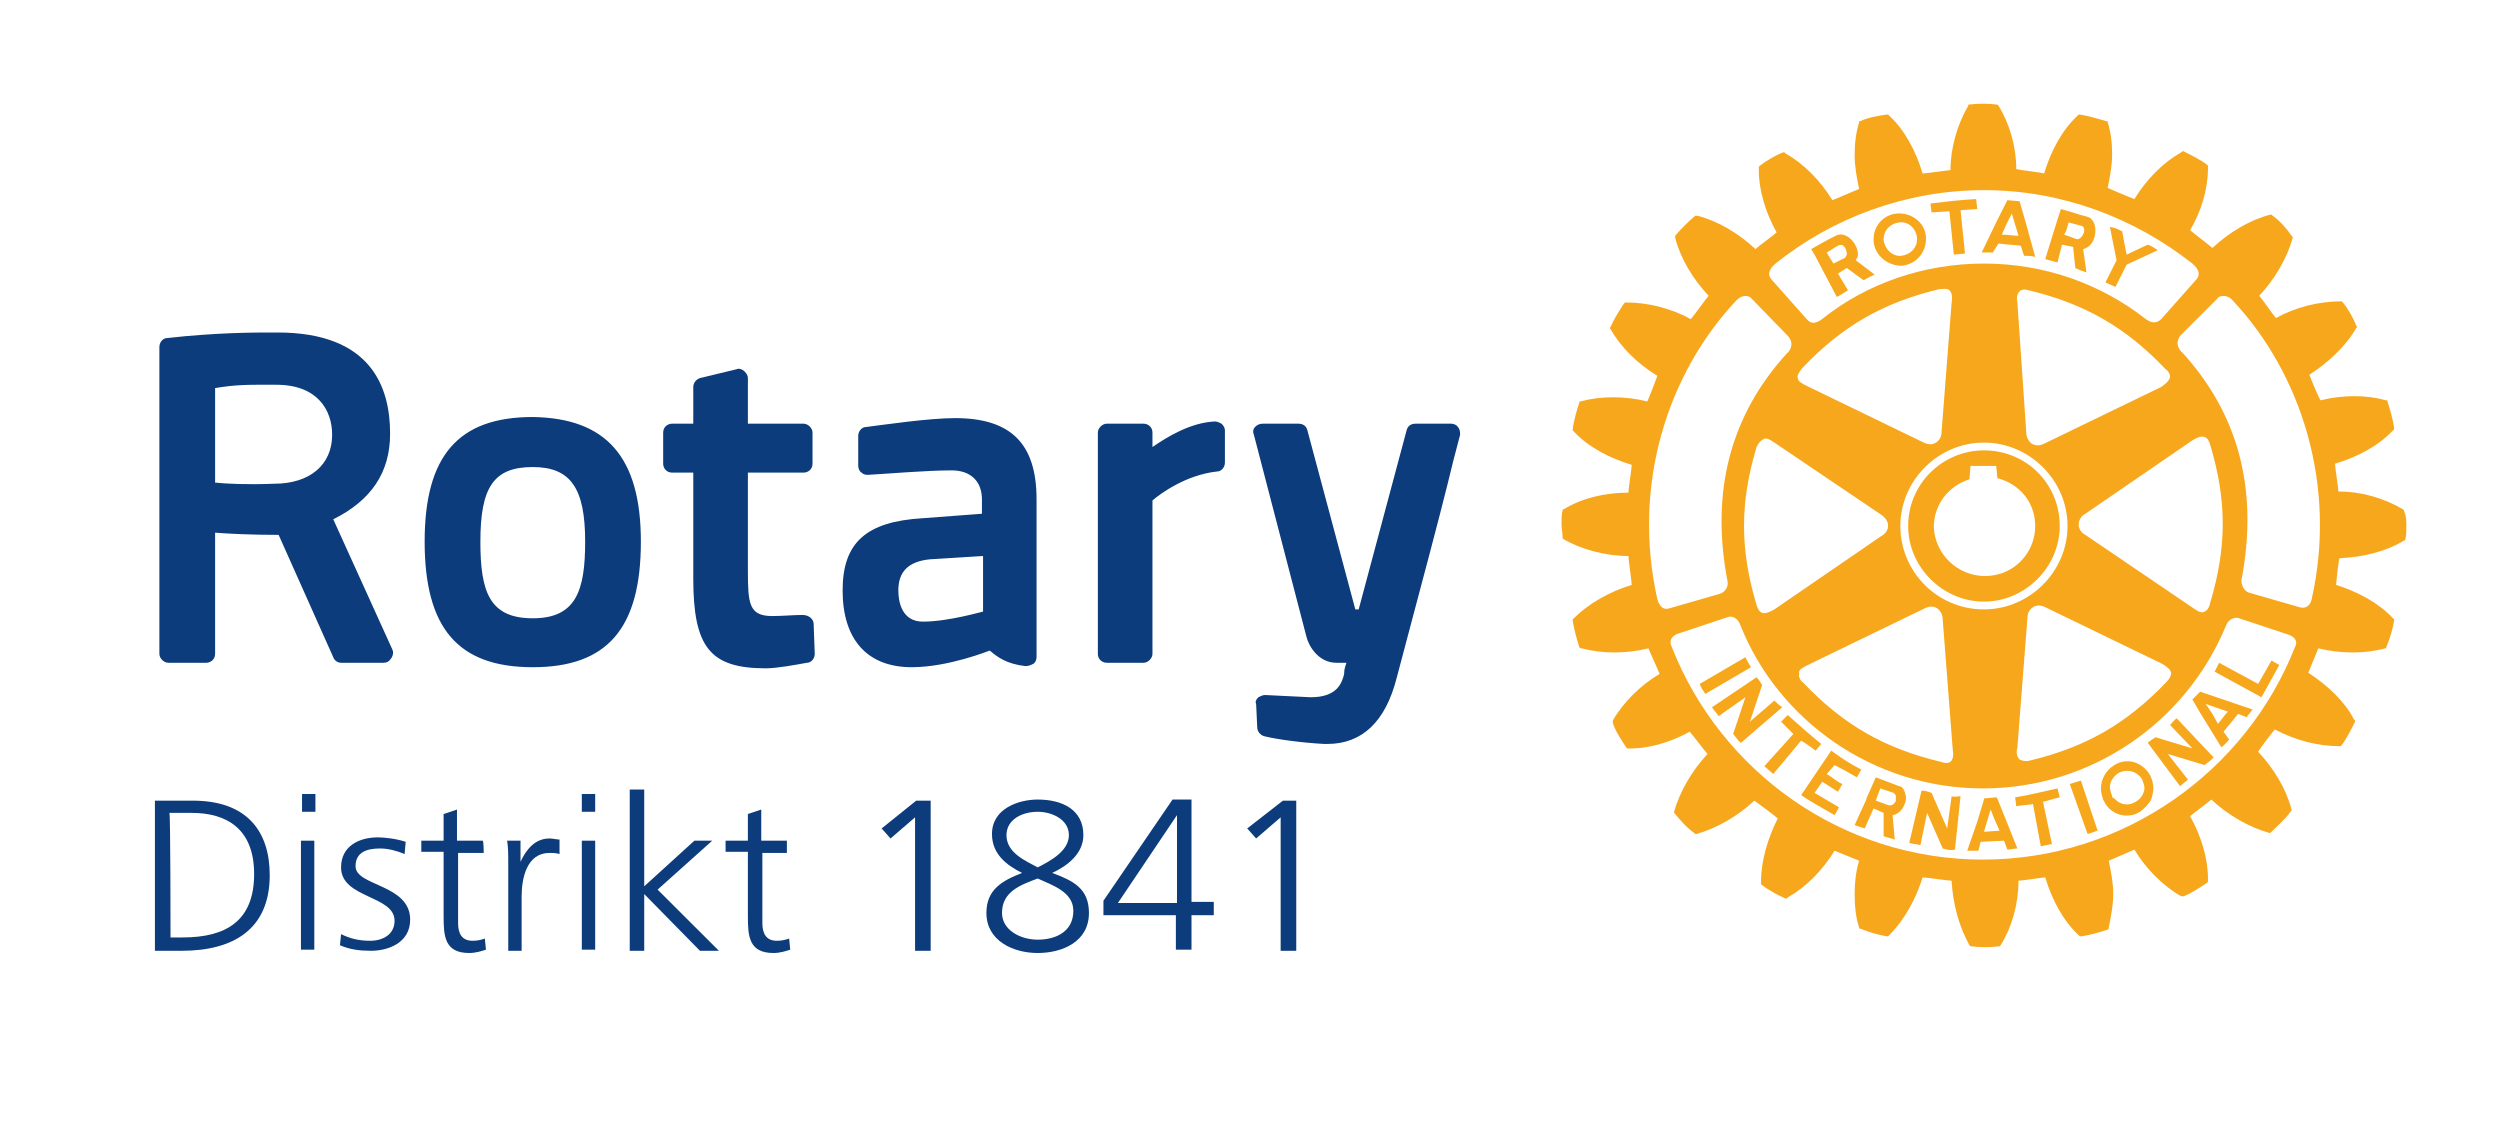 <?xml version="1.0" encoding="UTF-8"?>
<svg xmlns="http://www.w3.org/2000/svg" width="149" height="68" viewBox="0 0 149 68" fill="none">
  <g id="Rotary-1841_Logo 1" clip-path="url(#clip0_999_3127)">
    <g id="Group">
      <g id="Group_2">
        <g id="Clip path group">
          <mask id="mask0_999_3127" style="mask-type:luminance" maskUnits="userSpaceOnUse" x="0" y="0" width="149" height="78">
            <g id="SVGID_2_">
              <path id="Vector" d="M149 0H0V77.478H149V0Z" fill="white"></path>
            </g>
          </mask>
          <g mask="url(#mask0_999_3127)">
            <path id="Vector_2" d="M48.493 37.181L48.559 38.971C48.559 39.236 48.36 39.501 48.094 39.501C47.364 39.633 46.301 39.832 45.636 39.832C42.315 39.832 41.319 38.573 41.319 34.464V28.168H40.056C39.724 28.168 39.525 27.902 39.525 27.637V25.782C39.525 25.45 39.791 25.252 40.056 25.252H41.319V23.064C41.319 22.799 41.518 22.6 41.717 22.534L43.909 22.004C44.042 21.938 44.241 22.004 44.374 22.137C44.507 22.269 44.574 22.402 44.574 22.534V25.252H47.895C48.161 25.252 48.426 25.517 48.426 25.782V27.637C48.426 27.969 48.161 28.168 47.895 28.168H44.574V34C44.574 35.988 44.64 36.717 46.035 36.717C46.566 36.717 47.364 36.651 47.828 36.651C48.227 36.651 48.493 36.916 48.493 37.181ZM38.196 32.277C38.196 37.446 36.203 39.766 31.753 39.766C27.302 39.766 25.309 37.446 25.309 32.277C25.309 27.174 27.302 24.854 31.753 24.854C36.137 24.92 38.196 27.24 38.196 32.277ZM34.875 32.277C34.875 29.096 34.011 27.836 31.753 27.836C29.428 27.836 28.631 29.029 28.631 32.277C28.631 35.259 29.162 36.85 31.753 36.85C34.343 36.85 34.875 35.193 34.875 32.277ZM86.889 25.45C86.822 25.318 86.623 25.252 86.49 25.252H84.364C84.099 25.252 83.899 25.384 83.833 25.649L80.977 36.32H80.777L77.921 25.649C77.854 25.384 77.655 25.252 77.389 25.252H75.264C75.064 25.252 74.931 25.318 74.799 25.45C74.666 25.583 74.666 25.782 74.732 25.914L77.854 37.91C77.987 38.507 78.585 39.501 79.648 39.501H80.246C80.179 39.7 80.113 39.899 80.113 40.097V40.164C79.98 40.694 79.714 41.556 78.12 41.556L75.397 41.423C75.264 41.423 75.131 41.489 74.998 41.556C74.865 41.688 74.799 41.821 74.865 41.953L74.931 43.345C74.931 43.61 75.131 43.809 75.33 43.875C76.127 44.074 77.655 44.273 78.917 44.339C78.984 44.339 79.05 44.339 79.117 44.339C81.176 44.339 82.571 43.014 83.235 40.429C84.032 37.38 85.095 33.47 85.826 30.62C86.158 29.361 86.424 28.234 86.623 27.439L87.022 25.914C87.022 25.782 87.022 25.583 86.889 25.45ZM23.383 38.706C23.449 38.838 23.449 39.037 23.316 39.236C23.183 39.435 23.05 39.501 22.851 39.501H20.327C20.128 39.501 19.928 39.368 19.862 39.17L16.607 31.879C15.013 31.879 13.618 31.813 12.82 31.747V38.971C12.82 39.302 12.555 39.501 12.289 39.501H10.03C9.765 39.501 9.499 39.236 9.499 38.971V20.678C9.499 20.413 9.698 20.148 9.964 20.148C12.887 19.817 15.212 19.817 16.076 19.817C16.408 19.817 16.541 19.817 16.541 19.817C22.12 19.817 23.25 23.064 23.25 25.848C23.25 28.168 22.12 29.825 19.862 30.951L23.383 38.706ZM16.474 22.932H15.278C13.95 22.932 13.219 23.064 12.82 23.131V28.764C13.485 28.83 14.681 28.897 16.341 28.83C18.467 28.83 19.796 27.704 19.796 25.914C19.796 24.456 18.932 22.932 16.474 22.932ZM61.779 29.758V39.17C61.779 39.302 61.712 39.501 61.579 39.567C61.446 39.633 61.314 39.7 61.114 39.7C59.985 39.567 59.454 39.17 58.989 38.772C58.989 38.772 56.531 39.766 54.339 39.766C51.681 39.766 50.22 38.109 50.22 35.193C50.22 32.343 51.615 31.084 55.003 30.885L58.523 30.62V29.758C58.523 28.698 57.859 28.035 56.73 28.035C55.202 28.035 52.944 28.234 51.748 28.3C51.615 28.3 51.482 28.3 51.349 28.168C51.216 28.101 51.15 27.902 51.15 27.77V25.98C51.15 25.715 51.349 25.45 51.615 25.45C52.678 25.318 55.335 24.92 56.929 24.92C60.251 24.92 61.779 26.445 61.779 29.758ZM55.401 33.337C54.139 33.47 53.541 34.066 53.541 35.193C53.541 35.856 53.741 37.049 55.003 37.049C56.531 37.049 58.523 36.452 58.59 36.452V33.138L55.401 33.337ZM72.407 25.119C70.946 25.185 69.551 26.047 68.687 26.643V25.782C68.687 25.45 68.421 25.252 68.156 25.252H65.964C65.698 25.252 65.432 25.517 65.432 25.782V38.971C65.432 39.302 65.698 39.501 65.964 39.501H68.156C68.421 39.501 68.687 39.236 68.687 38.971V29.825C69.152 29.427 70.68 28.3 72.54 28.101C72.806 28.101 73.005 27.836 73.005 27.571V25.649C73.005 25.517 72.939 25.384 72.806 25.252C72.673 25.185 72.54 25.119 72.407 25.119Z" fill="#0C3C7C"></path>
          </g>
        </g>
      </g>
      <g id="Group_3">
        <g id="Clip path group_2">
          <mask id="mask1_999_3127" style="mask-type:luminance" maskUnits="userSpaceOnUse" x="0" y="0" width="149" height="78">
            <g id="SVGID_4_">
              <path id="Vector_3" d="M149 0H0V77.478H149V0Z" fill="white"></path>
            </g>
          </mask>
          <g mask="url(#mask1_999_3127)">
            <path id="Vector_4" d="M107.349 44.14L105.688 46.129L105.156 45.665L106.884 43.743C106.618 43.478 106.419 43.279 106.153 43.014L106.551 42.616C107.216 43.212 107.814 43.743 108.544 44.339L108.212 44.737C107.946 44.538 107.681 44.339 107.349 44.14ZM104.027 39.17L101.304 40.76C101.37 40.959 101.503 41.158 101.636 41.357L104.359 39.766C104.226 39.567 104.16 39.435 104.027 39.17ZM105.754 41.754L104.293 43.014L105.024 40.827C104.891 40.628 104.824 40.495 104.691 40.363L102.034 42.152C102.167 42.351 102.3 42.483 102.433 42.682L104.027 41.556L103.296 43.743C103.429 43.875 103.562 44.14 103.761 44.273L106.219 42.152C106.02 42.02 105.887 41.887 105.754 41.754ZM109.341 45.598C109.74 45.797 110.205 46.062 110.67 46.328L110.936 45.864C110.271 45.532 109.674 45.135 109.142 44.737L107.349 47.388C108.013 47.852 108.677 48.183 109.341 48.581L109.607 48.117L108.146 47.255L108.611 46.593L109.541 47.189L109.806 46.725C109.474 46.593 109.209 46.328 108.876 46.129L109.341 45.598ZM118.243 35.856C115.785 35.856 113.726 33.801 113.726 31.349C113.726 28.83 115.785 26.842 118.243 26.842C120.767 26.842 122.76 28.83 122.76 31.349C122.76 33.801 120.701 35.856 118.243 35.856ZM118.309 34.331C119.97 34.331 121.299 33.006 121.299 31.349C121.299 29.957 120.369 28.83 119.04 28.499C119.04 28.366 118.974 27.77 118.974 27.77H117.446C117.446 27.77 117.379 28.433 117.379 28.565C116.117 28.963 115.254 30.09 115.254 31.415C115.32 33.006 116.649 34.331 118.309 34.331ZM111.666 14.382V14.249C111.666 13.454 112.264 12.791 113.061 12.725C113.925 12.659 114.722 13.255 114.789 14.117V14.249C114.789 15.045 114.191 15.774 113.327 15.84C112.53 15.84 111.733 15.244 111.666 14.382ZM112.264 14.316C112.331 14.846 112.796 15.31 113.327 15.244C113.859 15.177 114.257 14.78 114.257 14.249V14.183C114.191 13.587 113.726 13.189 113.194 13.255C112.663 13.322 112.264 13.719 112.264 14.249V14.316ZM118.774 15.045C118.509 15.045 118.376 15.045 118.11 15.045L118.907 13.388L119.638 11.93L120.369 11.996L120.767 13.388L121.299 15.31C121.033 15.244 120.9 15.244 120.634 15.244L120.435 14.647C119.97 14.581 119.572 14.581 119.107 14.515L118.774 15.045ZM119.306 13.984C119.638 13.984 119.97 14.051 120.302 14.051L120.103 13.388L119.904 12.725L119.572 13.388L119.306 13.984ZM116.184 12.593L116.449 15.177L117.114 15.111L116.848 12.526L117.844 12.46L117.778 11.864C116.649 11.93 116.184 11.996 115.054 12.129L115.121 12.659L116.184 12.593ZM116.317 47.454L116.051 49.376L115.121 47.255C114.922 47.189 114.789 47.123 114.523 47.123L113.792 50.238C113.992 50.304 114.257 50.304 114.457 50.37L114.855 48.448L115.785 50.569C115.984 50.636 116.25 50.702 116.516 50.636L116.848 47.454C116.715 47.454 116.516 47.52 116.317 47.454ZM134.584 40.76L132.259 39.501L131.994 40.031L134.784 41.556L135.847 39.633L135.382 39.368L134.584 40.76ZM131.13 41.224L134.252 42.285C134.186 42.351 134.119 42.483 134.053 42.55C133.987 42.616 133.92 42.682 133.92 42.748L133.389 42.55L132.525 43.61L132.857 44.074C132.724 44.207 132.592 44.405 132.392 44.538L131.13 42.483L130.665 41.688L131.13 41.224ZM131.462 41.953L131.861 42.55L132.193 43.146L132.658 42.55L132.791 42.417L131.462 41.953ZM128.141 46.195C128.274 46.46 128.34 46.725 128.34 46.99C128.34 47.189 128.274 47.454 128.207 47.653C128.074 47.918 127.809 48.183 127.543 48.382C126.812 48.846 125.816 48.581 125.417 47.786C125.417 47.719 125.351 47.719 125.351 47.653C125.284 47.454 125.218 47.255 125.218 46.99C125.218 46.46 125.484 45.93 126.015 45.598C126.746 45.135 127.676 45.4 128.141 46.195ZM127.809 46.99C127.809 46.791 127.742 46.659 127.676 46.46C127.41 45.996 126.812 45.797 126.281 46.062C125.949 46.261 125.749 46.593 125.749 46.924C125.749 47.056 125.816 47.255 125.882 47.454C125.882 47.52 125.949 47.587 126.015 47.587C126.347 47.984 126.879 48.051 127.277 47.786C127.41 47.719 127.477 47.653 127.543 47.587C127.676 47.454 127.809 47.189 127.809 46.99ZM129.337 43.212L130.665 44.604L128.473 43.941C128.274 44.074 128.141 44.14 128.008 44.273L129.934 46.858C130.067 46.725 130.267 46.593 130.399 46.46L129.204 44.936L131.396 45.598C131.529 45.466 131.794 45.333 131.927 45.135L129.735 42.815C129.602 42.881 129.469 43.08 129.337 43.212ZM143.419 31.349C143.419 31.614 143.42 31.945 143.353 32.144V32.211H143.287C142.224 32.873 140.829 33.205 139.434 33.271C139.367 33.47 139.234 34.729 139.234 34.862C140.497 35.259 141.759 35.922 142.622 36.85L142.689 36.916V36.982C142.622 37.446 142.423 38.109 142.224 38.573V38.639H142.157C140.962 38.971 139.5 38.971 138.172 38.639C138.105 38.772 137.64 39.965 137.574 40.097C138.703 40.827 139.766 41.821 140.297 42.881L140.364 42.947V43.014C140.164 43.411 139.832 44.074 139.567 44.405L139.5 44.472H139.434C138.172 44.472 136.843 44.14 135.581 43.478C135.448 43.61 134.651 44.67 134.584 44.803C135.514 45.797 136.245 46.99 136.577 48.249V48.316L136.511 48.382C136.245 48.78 135.714 49.244 135.382 49.575L135.315 49.641H135.249C134.053 49.31 132.791 48.581 131.794 47.653C131.662 47.786 130.665 48.515 130.532 48.647C131.197 49.84 131.595 51.166 131.595 52.359V52.557L131.529 52.624C131.13 52.889 130.532 53.286 130.134 53.419H130.067H130.001C128.938 52.823 127.875 51.762 127.211 50.636C127.078 50.702 125.816 51.232 125.683 51.298C125.816 51.961 125.949 52.624 125.949 53.286C125.949 53.949 125.816 54.612 125.683 55.275V55.341L125.617 55.407C125.218 55.54 124.554 55.739 124.022 55.805H123.956L123.889 55.739C122.959 54.877 122.295 53.618 121.897 52.292C121.764 52.292 120.502 52.491 120.302 52.491C120.302 53.883 119.904 55.275 119.239 56.335L119.173 56.401H119.107C118.642 56.468 117.977 56.468 117.512 56.401H117.446L117.379 56.335C116.782 55.275 116.383 53.883 116.317 52.491C116.117 52.491 114.789 52.292 114.589 52.292C114.191 53.552 113.527 54.811 112.596 55.739L112.53 55.805H112.464C111.999 55.739 111.334 55.54 110.869 55.341H110.803V55.275C110.604 54.678 110.537 54.016 110.537 53.286C110.537 52.624 110.604 51.961 110.803 51.298C110.67 51.232 109.474 50.768 109.341 50.702C108.611 51.895 107.614 52.889 106.551 53.485L106.485 53.552H106.419C105.954 53.353 105.356 53.021 105.024 52.756L104.957 52.69V52.557C104.957 51.298 105.356 49.973 105.954 48.78C105.821 48.647 104.758 47.852 104.559 47.719C103.562 48.647 102.3 49.376 101.104 49.708H101.038L100.971 49.641C100.573 49.376 100.108 48.846 99.842 48.515L99.776 48.448V48.382C100.108 47.189 100.839 45.93 101.769 44.936C101.636 44.803 100.839 43.743 100.706 43.61C99.51 44.273 98.115 44.671 96.853 44.604H96.986L96.919 44.538C96.654 44.14 96.255 43.544 96.122 43.08V43.014V42.947C96.72 41.887 97.783 40.827 98.912 40.164C98.846 39.965 98.314 38.838 98.248 38.639C96.919 38.971 95.524 38.971 94.262 38.639H94.196L94.129 38.573C93.996 38.175 93.797 37.446 93.731 36.982V36.916L93.797 36.85C94.661 35.988 95.923 35.259 97.251 34.862C97.251 34.663 97.052 33.337 97.052 33.138C95.657 33.138 94.262 32.741 93.199 32.144L93.133 32.078V32.012C93.133 31.813 93.066 31.482 93.066 31.216C93.066 30.951 93.066 30.62 93.133 30.421V30.355H93.199C94.262 29.692 95.657 29.361 97.052 29.361C97.052 29.162 97.251 27.902 97.251 27.704C95.923 27.306 94.661 26.643 93.797 25.715L93.731 25.649V25.583C93.797 25.053 93.996 24.39 94.129 23.992V23.926H94.196C95.391 23.595 96.853 23.595 98.181 23.926C98.248 23.793 98.713 22.6 98.779 22.401C97.584 21.672 96.587 20.678 95.989 19.618L95.923 19.552L95.989 19.485C96.189 19.021 96.521 18.491 96.786 18.094L96.853 18.027H96.919C98.181 18.027 99.576 18.359 100.772 19.021C100.905 18.889 101.702 17.762 101.835 17.63C100.905 16.636 100.174 15.443 99.842 14.183V14.117V14.051C100.174 13.653 100.639 13.189 101.038 12.858H101.104H101.171C102.433 13.189 103.629 13.918 104.625 14.846C104.758 14.713 105.754 13.984 105.887 13.852C105.223 12.659 104.824 11.333 104.824 10.14V9.942L104.891 9.875C105.223 9.61 105.887 9.212 106.286 9.08H106.352L106.419 9.146C107.481 9.743 108.478 10.737 109.209 11.93C109.408 11.864 110.604 11.333 110.803 11.267C110.67 10.604 110.537 9.942 110.537 9.279C110.537 8.55 110.604 7.953 110.803 7.29V7.224H110.869C111.268 7.025 111.932 6.893 112.464 6.827H112.53L112.596 6.893C113.527 7.754 114.191 9.014 114.589 10.339C114.789 10.339 116.117 10.14 116.25 10.14C116.25 8.815 116.649 7.423 117.313 6.296V6.23H117.379C117.844 6.164 118.575 6.164 118.974 6.23H119.04L119.107 6.296C119.771 7.357 120.169 8.749 120.169 10.074C120.369 10.14 121.631 10.273 121.83 10.339C122.229 9.014 122.893 7.754 123.823 6.893L123.889 6.827H123.956C124.421 6.893 125.085 7.092 125.55 7.224H125.617V7.29C125.816 7.887 125.882 8.55 125.882 9.212C125.882 9.875 125.749 10.538 125.617 11.201C125.749 11.267 127.012 11.797 127.211 11.864C127.942 10.671 128.938 9.676 130.001 9.08L130.067 9.014H130.134C130.532 9.212 131.197 9.544 131.529 9.809L131.595 9.875V10.008C131.595 11.267 131.197 12.593 130.532 13.719C130.665 13.852 131.728 14.647 131.861 14.78C132.857 13.852 134.053 13.123 135.315 12.791H135.382L135.448 12.858C135.847 13.123 136.312 13.653 136.577 14.051L136.644 14.117V14.183C136.312 15.376 135.581 16.636 134.651 17.63C134.784 17.762 135.514 18.823 135.647 18.955C136.843 18.292 138.238 17.961 139.5 17.961H139.567L139.633 18.027C139.965 18.425 140.297 19.021 140.43 19.419L140.497 19.485L140.43 19.552C139.832 20.612 138.769 21.606 137.64 22.335C137.707 22.534 138.172 23.661 138.304 23.86C139.633 23.528 141.028 23.528 142.224 23.86H142.29V23.926C142.423 24.324 142.622 24.986 142.689 25.517V25.583L142.622 25.649C141.759 26.577 140.497 27.24 139.168 27.637C139.168 27.836 139.367 29.096 139.367 29.294C140.762 29.294 142.091 29.692 143.22 30.355L143.287 30.421V30.487C143.42 30.752 143.419 31.084 143.419 31.349ZM105.621 16.702L107.681 19.021C107.946 19.353 108.279 19.287 108.677 18.955C111.268 16.901 114.656 15.708 118.243 15.708C121.83 15.708 125.152 16.901 127.809 18.955C128.207 19.287 128.539 19.287 128.805 19.021L130.864 16.702C131.13 16.437 131.13 16.105 130.665 15.708C127.211 12.99 122.893 11.333 118.243 11.333C113.593 11.333 109.209 12.99 105.821 15.708C105.356 16.105 105.356 16.437 105.621 16.702ZM105.754 26.378C105.555 26.246 105.289 26.047 105.09 26.179C104.957 26.246 104.824 26.378 104.691 26.643C103.695 29.957 103.695 32.741 104.691 36.055C104.758 36.253 104.824 36.452 105.024 36.519C105.156 36.585 105.422 36.519 105.754 36.32L112.131 31.945C112.397 31.813 112.53 31.548 112.53 31.349C112.53 31.084 112.397 30.885 112.131 30.686L105.754 26.378ZM107.149 22.534C107.149 22.733 107.415 22.866 107.681 22.998L114.656 26.378C114.922 26.511 115.187 26.511 115.387 26.378C115.586 26.246 115.719 26.047 115.719 25.715L116.317 18.027C116.383 17.63 116.317 17.431 116.184 17.298C116.051 17.166 115.785 17.232 115.586 17.232C112.264 18.027 109.806 19.419 107.415 21.938C107.216 22.203 107.083 22.401 107.149 22.534ZM107.216 40.23C107.216 40.363 107.282 40.561 107.481 40.694C109.873 43.212 112.331 44.604 115.652 45.4C115.852 45.466 116.051 45.532 116.25 45.4C116.383 45.267 116.449 45.068 116.383 44.671L115.785 36.916C115.785 36.651 115.652 36.386 115.453 36.253C115.254 36.121 114.988 36.121 114.722 36.253L107.747 39.633C107.481 39.766 107.216 39.899 107.216 40.097C107.282 40.164 107.216 40.164 107.216 40.23ZM118.243 36.32C120.967 36.32 123.225 34.066 123.225 31.349C123.225 28.632 120.967 26.378 118.243 26.378C115.519 26.378 113.261 28.632 113.261 31.349C113.261 34.066 115.453 36.32 118.243 36.32ZM120.369 45.267C120.502 45.333 120.701 45.4 120.967 45.333C124.288 44.538 126.746 43.146 129.137 40.628C129.27 40.495 129.403 40.296 129.403 40.097C129.337 39.899 129.204 39.766 128.872 39.567L121.897 36.187C121.631 36.055 121.365 36.055 121.166 36.187C120.967 36.32 120.834 36.519 120.834 36.85L120.236 44.538C120.169 44.803 120.169 45.068 120.369 45.267ZM130.732 36.253C130.931 36.386 131.197 36.585 131.396 36.452C131.529 36.386 131.662 36.253 131.728 35.922C132.724 32.608 132.724 29.825 131.728 26.511C131.662 26.312 131.595 26.113 131.396 26.047C131.197 25.98 130.997 26.047 130.665 26.246L124.288 30.62C124.022 30.752 123.889 31.017 123.889 31.283C123.889 31.482 124.022 31.747 124.288 31.879L130.732 36.253ZM129.337 22.468C129.337 22.335 129.27 22.136 129.071 22.004C126.679 19.485 124.222 18.094 120.9 17.298C120.701 17.232 120.502 17.232 120.369 17.364C120.236 17.497 120.169 17.696 120.236 18.027L120.767 25.782C120.767 26.047 120.9 26.312 121.099 26.444C121.299 26.577 121.564 26.577 121.83 26.444L128.805 23.064C129.071 22.866 129.27 22.733 129.337 22.468ZM99.51 36.253L102.499 35.392C102.765 35.325 103.031 34.994 102.964 34.663C101.901 29.162 103.23 24.655 106.485 21.076C106.817 20.811 106.884 20.347 106.551 20.016L104.426 17.828C104.226 17.563 103.828 17.563 103.496 17.895C99.377 22.269 97.251 28.897 98.779 35.723C98.912 36.121 99.111 36.386 99.51 36.253ZM136.444 37.844L133.455 36.85C133.322 36.784 132.857 36.784 132.658 37.314C130.267 43.08 124.62 46.99 118.177 46.99C111.666 46.99 105.954 42.947 103.695 37.181C103.496 36.717 103.097 36.717 102.964 36.784L99.975 37.778C99.643 37.91 99.444 38.175 99.643 38.573C102.566 45.996 109.806 51.232 118.177 51.232C126.547 51.232 133.854 45.996 136.777 38.573C136.976 38.242 136.777 37.977 136.444 37.844ZM133.057 17.895C132.791 17.563 132.259 17.563 132.127 17.828L130.001 19.949C129.669 20.281 129.735 20.745 130.067 21.01C133.322 24.589 134.651 29.029 133.588 34.596C133.588 34.928 133.787 35.259 134.053 35.325L137.042 36.187C137.441 36.32 137.707 36.055 137.773 35.723C139.301 28.963 137.175 22.269 133.057 17.895ZM126.082 17.099L126.746 15.774L128.606 14.912C128.407 14.78 128.207 14.647 128.008 14.581L126.746 15.177L126.48 13.786C126.214 13.653 126.082 13.587 125.749 13.521L126.148 15.509L125.484 16.834L126.082 17.099ZM122.627 46.99C121.697 47.189 120.967 47.388 120.103 47.52L120.169 48.051C120.502 47.984 120.834 47.984 121.166 47.918L121.631 50.437L122.295 50.304L121.764 47.786C122.096 47.719 122.428 47.587 122.76 47.52L122.627 46.99ZM113.593 47.454V47.653C113.527 48.051 113.261 48.515 112.796 48.581L112.929 50.039C112.729 49.973 112.464 49.906 112.264 49.84V48.448L111.666 48.183L111.135 49.376C110.936 49.31 110.736 49.244 110.537 49.177L111.201 47.719L111.268 47.52L111.799 46.328L113.194 46.858C113.394 46.858 113.527 47.123 113.593 47.454ZM112.995 47.454C112.995 47.388 112.929 47.322 112.862 47.255L112.065 46.99L111.866 47.52L111.799 47.719L112.53 47.984C112.729 48.051 112.929 47.918 112.995 47.719C112.995 47.587 112.995 47.52 112.995 47.454ZM122.627 15.641C122.362 15.575 122.162 15.509 121.897 15.443L122.428 13.719L122.827 12.46C123.358 12.593 123.889 12.791 124.421 12.924C124.687 12.99 124.886 13.322 124.886 13.719C124.886 14.183 124.687 14.713 124.155 14.846L124.354 16.238C124.155 16.172 123.956 16.105 123.69 15.973L123.557 14.713L122.893 14.581L122.627 15.641ZM123.026 13.984L123.757 14.249C123.956 14.316 124.222 13.984 124.222 13.719C124.222 13.587 124.155 13.454 124.022 13.454C123.757 13.388 123.557 13.322 123.292 13.255L123.159 13.719L123.026 13.984ZM119.572 48.912L120.236 50.569C120.037 50.569 119.837 50.636 119.638 50.636L119.439 50.105L118.044 50.172L117.911 50.702C117.712 50.702 117.512 50.702 117.247 50.702L117.844 48.978L118.243 47.653V47.587L118.974 47.52L119.04 47.587L119.572 48.912ZM119.173 49.509L118.907 48.912L118.642 48.249L118.442 48.912L118.243 49.575L119.173 49.509ZM123.358 46.725L124.421 49.708C124.62 49.641 124.819 49.575 125.019 49.509L124.022 46.526C123.757 46.593 123.624 46.659 123.358 46.725ZM108.146 15.177L107.946 14.846C108.411 14.581 108.876 14.316 109.408 14.051C110.006 13.719 110.736 14.515 110.736 15.177C110.736 15.31 110.67 15.376 110.604 15.509L111.733 16.37C111.534 16.437 111.334 16.569 111.069 16.702L110.072 15.973L109.541 16.304L110.139 17.298C109.939 17.431 109.74 17.563 109.474 17.696L108.146 15.177ZM108.876 15.045L108.943 15.177L109.275 15.708L109.939 15.376C110.006 15.376 110.006 15.244 110.072 15.177C110.072 14.846 109.873 14.448 109.541 14.647C109.275 14.78 109.142 14.912 108.876 15.045Z" fill="#F7A71B"></path>
          </g>
        </g>
      </g>
      <g id="Group_4">
        <g id="Clip path group_3">
          <mask id="mask2_999_3127" style="mask-type:luminance" maskUnits="userSpaceOnUse" x="0" y="0" width="149" height="78">
            <g id="SVGID_6_">
              <path id="Vector_5" d="M149 0H0V77.478H149V0Z" fill="white"></path>
            </g>
          </mask>
          <g mask="url(#mask2_999_3127)">
            <path id="Vector_6" d="M9.233 47.719H11.492C14.747 47.719 16.076 49.575 16.076 52.16C16.076 55.407 13.883 56.667 10.828 56.667H9.233V47.719ZM10.163 55.871H10.894C13.485 55.871 15.146 54.877 15.146 52.093C15.146 49.376 13.485 48.448 11.426 48.448H10.097C10.163 48.515 10.163 55.871 10.163 55.871Z" fill="#0C3C7C"></path>
          </g>
        </g>
      </g>
      <g id="Group_5">
        <g id="Clip path group_4">
          <mask id="mask3_999_3127" style="mask-type:luminance" maskUnits="userSpaceOnUse" x="0" y="0" width="149" height="78">
            <g id="SVGID_8_">
              <path id="Vector_7" d="M149 0H0V77.478H149V0Z" fill="white"></path>
            </g>
          </mask>
          <g mask="url(#mask3_999_3127)">
            <path id="Vector_8" d="M18.799 48.382H18.002V47.322H18.799V48.382ZM17.936 50.105H18.733V56.6H17.936V50.105Z" fill="#0C3C7C"></path>
          </g>
        </g>
      </g>
      <g id="Group_6">
        <g id="Clip path group_5">
          <mask id="mask4_999_3127" style="mask-type:luminance" maskUnits="userSpaceOnUse" x="0" y="0" width="149" height="78">
            <g id="SVGID_10_">
              <path id="Vector_9" d="M149 0H0V77.478H149V0Z" fill="white"></path>
            </g>
          </mask>
          <g mask="url(#mask4_999_3127)">
            <path id="Vector_10" d="M20.327 55.673C20.859 55.938 21.39 56.07 22.054 56.07C22.852 56.07 23.516 55.673 23.516 54.877C23.516 53.353 20.327 53.552 20.327 51.696C20.327 50.437 21.39 49.907 22.519 49.907C22.852 49.907 23.582 49.973 24.18 50.172L24.114 50.901C23.649 50.702 23.117 50.569 22.652 50.569C21.789 50.569 21.191 50.834 21.191 51.63C21.191 52.823 24.446 52.69 24.446 54.811C24.446 56.203 23.117 56.667 22.121 56.667C21.456 56.667 20.859 56.6 20.261 56.335L20.327 55.673Z" fill="#0C3C7C"></path>
          </g>
        </g>
      </g>
      <g id="Group_7">
        <g id="Clip path group_6">
          <mask id="mask5_999_3127" style="mask-type:luminance" maskUnits="userSpaceOnUse" x="0" y="0" width="149" height="78">
            <g id="SVGID_12_">
              <path id="Vector_11" d="M149 0H0V77.478H149V0Z" fill="white"></path>
            </g>
          </mask>
          <g mask="url(#mask5_999_3127)">
            <path id="Vector_12" d="M28.83 50.834H27.302V55.01C27.302 55.606 27.502 56.07 28.166 56.07C28.498 56.07 28.698 56.004 28.897 55.938L28.963 56.6C28.764 56.667 28.365 56.799 27.967 56.799C26.505 56.799 26.439 55.805 26.439 54.612V50.768H25.11V50.105H26.439V48.515L27.236 48.249V50.105H28.764C28.83 50.105 28.83 50.834 28.83 50.834Z" fill="#0C3C7C"></path>
          </g>
        </g>
      </g>
      <g id="Group_8">
        <g id="Clip path group_7">
          <mask id="mask6_999_3127" style="mask-type:luminance" maskUnits="userSpaceOnUse" x="0" y="0" width="149" height="78">
            <g id="SVGID_14_">
              <path id="Vector_13" d="M149 0H0V77.478H149V0Z" fill="white"></path>
            </g>
          </mask>
          <g mask="url(#mask6_999_3127)">
            <path id="Vector_14" d="M30.292 51.563C30.292 50.834 30.292 50.569 30.226 50.105H31.023V51.364C31.355 50.635 31.886 49.973 32.75 49.973C32.949 49.973 33.215 50.039 33.348 50.039V50.901C33.148 50.834 32.949 50.834 32.75 50.834C31.421 50.834 31.089 52.292 31.089 53.419V56.667H30.292V51.563Z" fill="#0C3C7C"></path>
          </g>
        </g>
      </g>
      <g id="Group_9">
        <g id="Clip path group_8">
          <mask id="mask7_999_3127" style="mask-type:luminance" maskUnits="userSpaceOnUse" x="0" y="0" width="149" height="78">
            <g id="SVGID_16_">
              <path id="Vector_15" d="M149 0H0V77.478H149V0Z" fill="white"></path>
            </g>
          </mask>
          <g mask="url(#mask7_999_3127)">
            <path id="Vector_16" d="M35.473 48.382H34.676V47.322H35.473V48.382ZM34.676 50.105H35.473V56.6H34.676V50.105Z" fill="#0C3C7C"></path>
          </g>
        </g>
      </g>
      <g id="Group_10">
        <g id="Clip path group_9">
          <mask id="mask8_999_3127" style="mask-type:luminance" maskUnits="userSpaceOnUse" x="0" y="0" width="149" height="78">
            <g id="SVGID_18_">
              <path id="Vector_17" d="M149 0H0V77.478H149V0Z" fill="white"></path>
            </g>
          </mask>
          <g mask="url(#mask8_999_3127)">
            <path id="Vector_18" d="M37.532 47.056H38.396V52.823L41.385 50.105H42.448L39.193 53.021L42.846 56.667H41.717L38.396 53.286V56.667H37.532V47.056Z" fill="#0C3C7C"></path>
          </g>
        </g>
      </g>
      <g id="Group_11">
        <g id="Clip path group_10">
          <mask id="mask9_999_3127" style="mask-type:luminance" maskUnits="userSpaceOnUse" x="0" y="0" width="149" height="78">
            <g id="SVGID_20_">
              <path id="Vector_19" d="M149 0H0V77.478H149V0Z" fill="white"></path>
            </g>
          </mask>
          <g mask="url(#mask9_999_3127)">
            <path id="Vector_20" d="M46.965 50.834H45.437V55.01C45.437 55.606 45.637 56.07 46.301 56.07C46.633 56.07 46.832 56.004 47.032 55.938L47.098 56.6C46.899 56.667 46.5 56.799 46.102 56.799C44.64 56.799 44.574 55.805 44.574 54.612V50.768H43.245V50.105H44.574V48.515L45.371 48.249V50.105H46.899V50.834H46.965Z" fill="#0C3C7C"></path>
          </g>
        </g>
      </g>
      <g id="Group_12">
        <g id="Clip path group_11">
          <mask id="mask10_999_3127" style="mask-type:luminance" maskUnits="userSpaceOnUse" x="0" y="0" width="149" height="78">
            <g id="SVGID_22_">
              <path id="Vector_21" d="M149 0H0V77.478H149V0Z" fill="white"></path>
            </g>
          </mask>
          <g mask="url(#mask10_999_3127)">
            <path id="Vector_22" d="M54.604 47.719H55.468V56.667H54.538V48.713L53.076 49.973L52.545 49.376L54.604 47.719Z" fill="#0C3C7C"></path>
          </g>
        </g>
      </g>
      <g id="Group_13">
        <g id="Clip path group_12">
          <mask id="mask11_999_3127" style="mask-type:luminance" maskUnits="userSpaceOnUse" x="0" y="0" width="149" height="78">
            <g id="SVGID_24_">
              <path id="Vector_23" d="M149 0H0V77.478H149V0Z" fill="white"></path>
            </g>
          </mask>
          <g mask="url(#mask11_999_3127)">
            <path id="Vector_24" d="M61.846 47.653C63.307 47.653 64.569 48.25 64.569 49.774C64.569 50.901 63.573 51.63 62.709 52.027C63.971 52.491 64.901 52.955 64.901 54.413C64.901 56.136 63.307 56.799 61.846 56.799C60.384 56.799 58.79 56.07 58.79 54.413C58.79 53.022 59.72 52.491 60.916 52.027C59.986 51.563 59.122 50.901 59.122 49.708C59.122 48.183 60.717 47.653 61.846 47.653ZM61.846 52.359C60.783 52.756 59.72 53.154 59.72 54.413C59.72 55.407 60.783 56.004 61.846 56.004C62.909 56.004 63.971 55.54 63.971 54.281C63.971 53.154 62.709 52.756 61.846 52.359ZM61.846 51.696C62.643 51.298 63.706 50.702 63.706 49.774C63.706 48.846 62.709 48.382 61.846 48.382C60.916 48.382 59.986 48.846 59.986 49.774C59.986 50.834 61.115 51.298 61.846 51.696Z" fill="#0C3C7C"></path>
          </g>
        </g>
      </g>
      <g id="Group_14">
        <g id="Clip path group_13">
          <mask id="mask12_999_3127" style="mask-type:luminance" maskUnits="userSpaceOnUse" x="0" y="0" width="149" height="78">
            <g id="SVGID_26_">
              <path id="Vector_25" d="M149 0H0V77.478H149V0Z" fill="white"></path>
            </g>
          </mask>
          <g mask="url(#mask12_999_3127)">
            <path id="Vector_26" d="M65.765 53.684L69.883 47.653H71.013V53.751H72.341V54.546H71.013V56.6H70.082V54.546H65.765V53.684ZM70.149 48.581L66.628 53.817H70.149V48.581Z" fill="#0C3C7C"></path>
          </g>
        </g>
      </g>
      <g id="Group_15">
        <g id="Clip path group_14">
          <mask id="mask13_999_3127" style="mask-type:luminance" maskUnits="userSpaceOnUse" x="0" y="0" width="149" height="78">
            <g id="SVGID_28_">
              <path id="Vector_27" d="M149 0H0V77.478H149V0Z" fill="white"></path>
            </g>
          </mask>
          <g mask="url(#mask13_999_3127)">
            <path id="Vector_28" d="M76.46 47.719H77.257V56.667H76.327V48.713L74.865 49.973L74.334 49.376L76.46 47.719Z" fill="#0C3C7C"></path>
          </g>
        </g>
      </g>
    </g>
  </g>
  <defs>
    <clipPath id="clip0_999_3127">
      <rect width="149" height="68" fill="white"></rect>
    </clipPath>
  </defs>
</svg>
